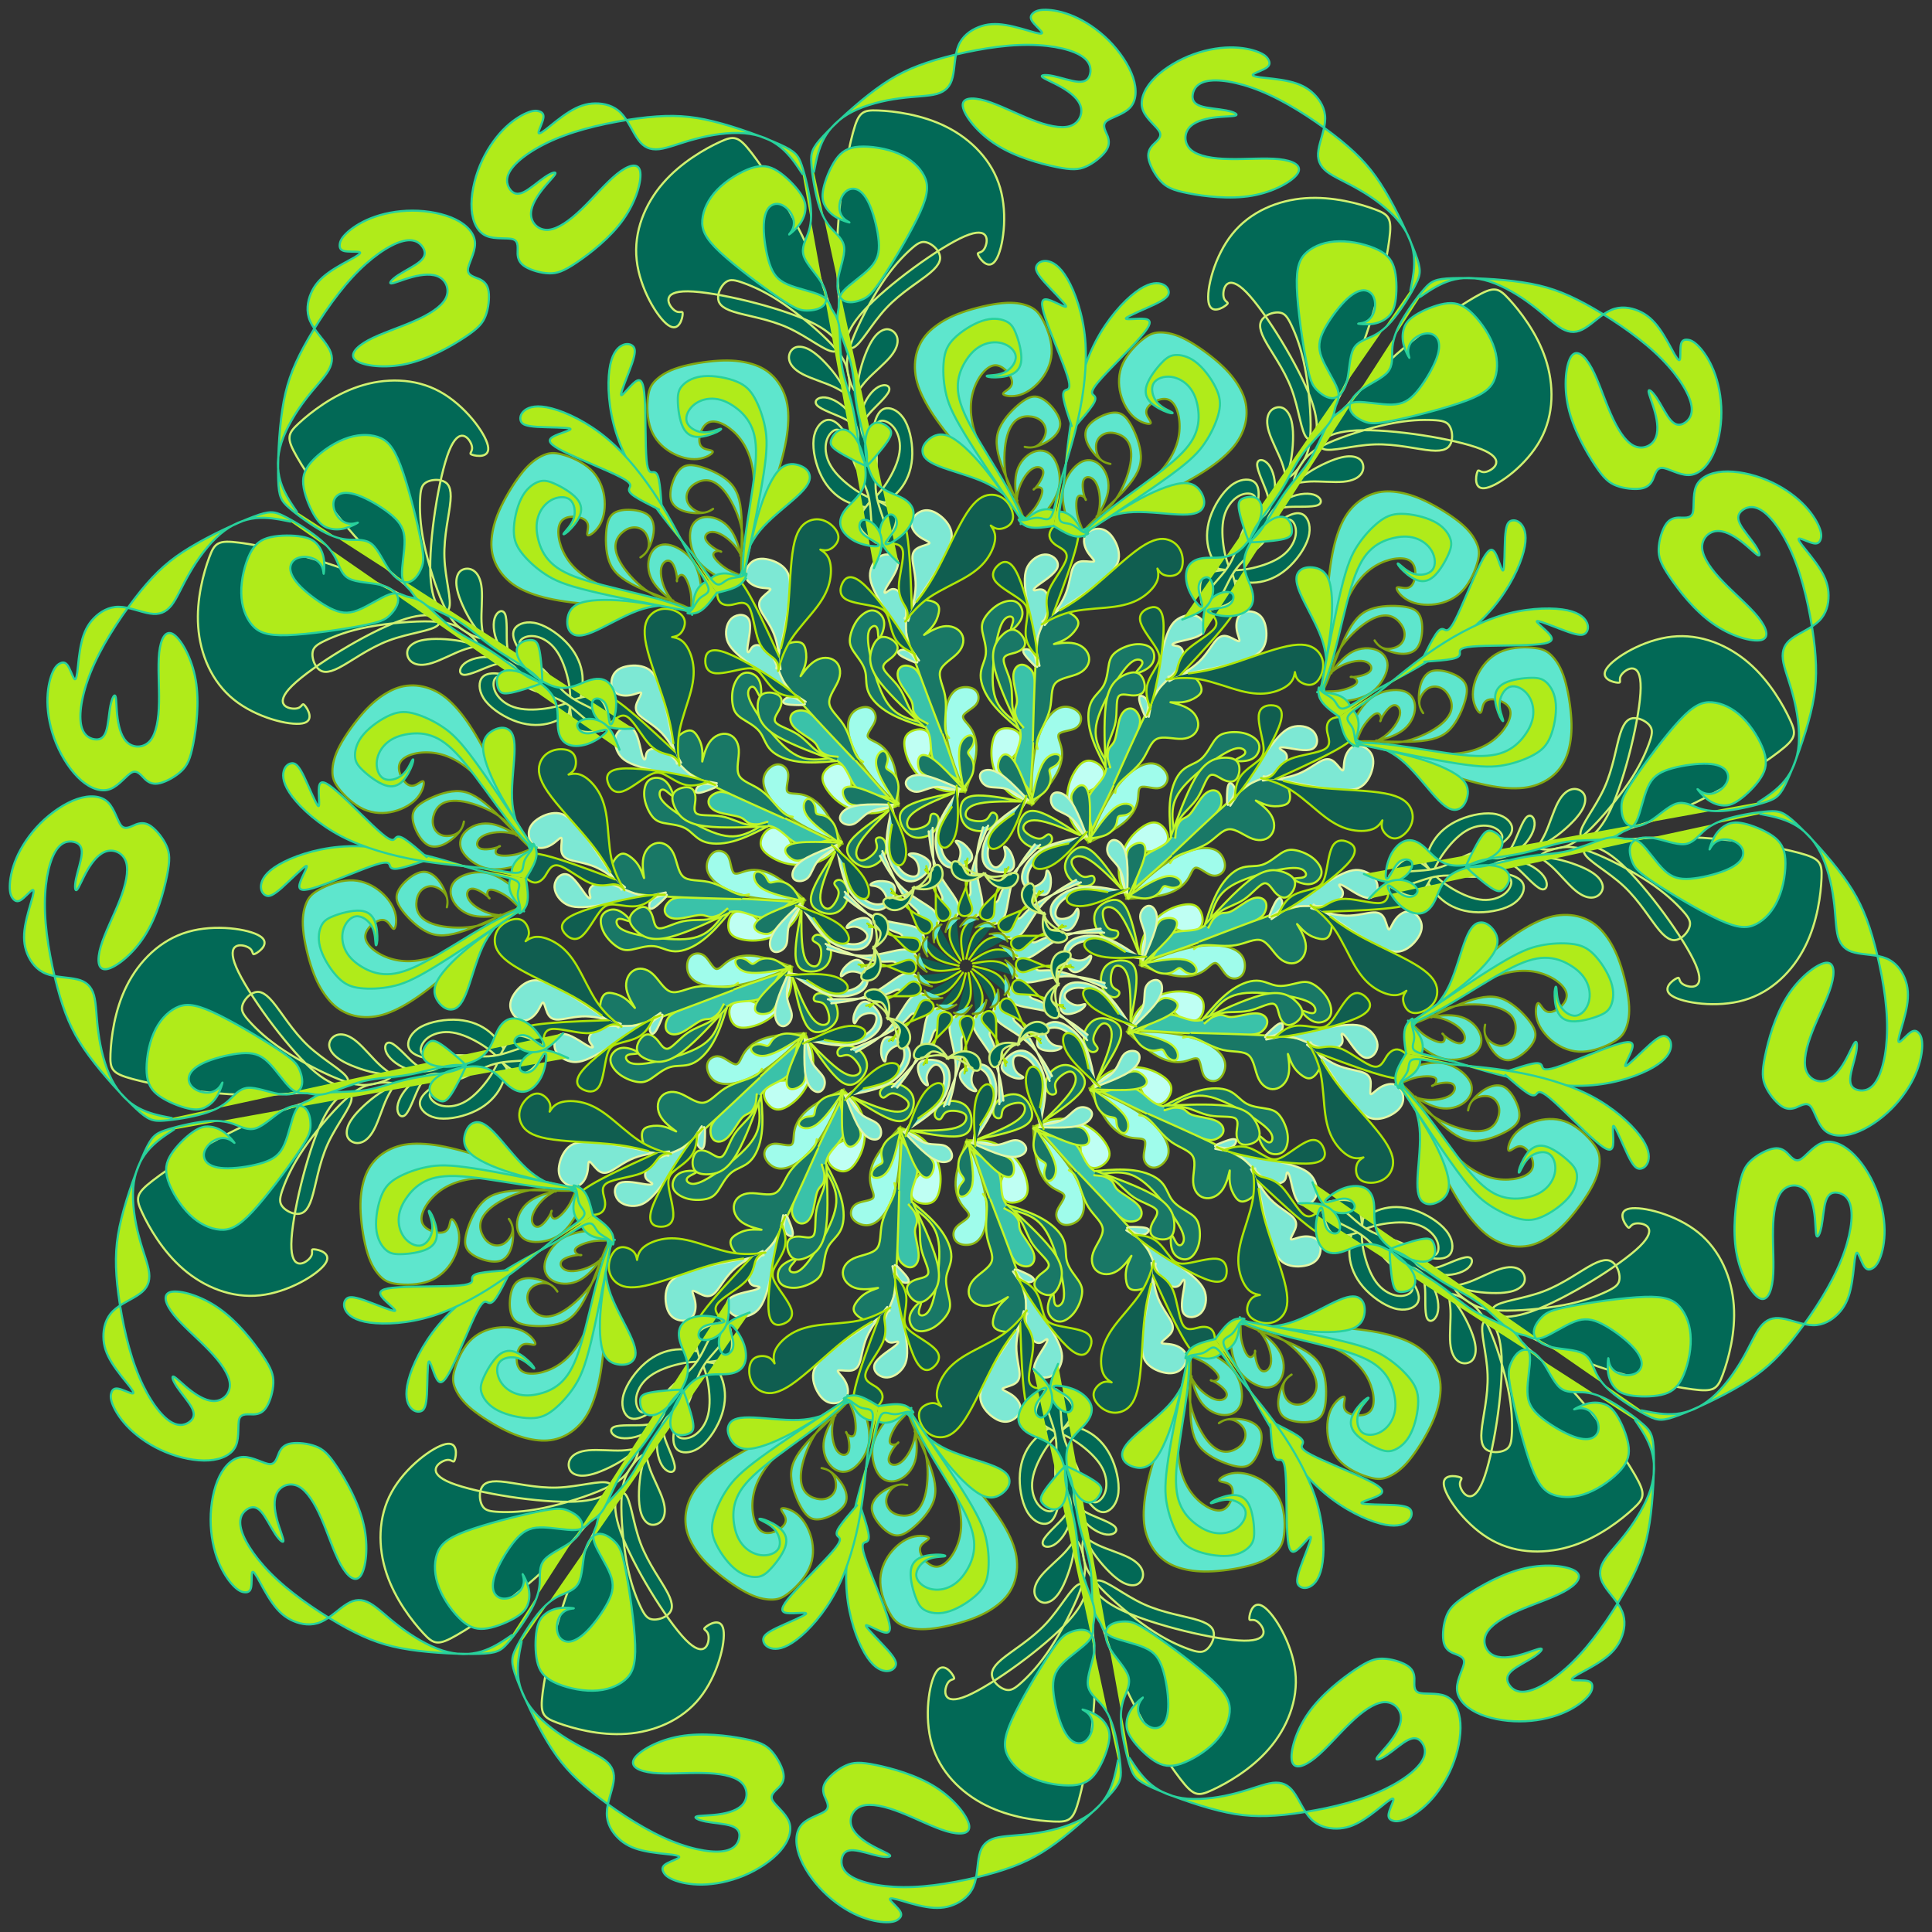 <?xml version="1.0" encoding="utf-8"?>
<!-- Generator: https://www.toybytoy.com/console/Draw-mandala -->
<svg width="704" class="boundless" height="704" viewBox="-557 -557 1818 1818" xmlns="http://www.w3.org/2000/svg" xmlns:xlink="http://www.w3.org/1999/xlink"><rect x="-557" y="-557" width="1818" height="1818" fill="#333333" stroke="none"/><style>symbol{overflow: visible;}</style><defs><symbol id="fig1"><path d="M-2.4,-164.1L-6.5,-164C-10.7,-163.9,-18.9,-163.6,-27.1,-166.8C-35.2,-170,-43.2,-176.7,-48.5,-183.7C-53.9,-190.8,-56.5,-198.3,-57.6,-204.5C-58.7,-210.8,-58.1,-215.9,-54,-219.2C-49.9,-222.5,-42.1,-224.1,-37.5,-221.2C-32.8,-218.3,-31.2,-210.8,-32.5,-204.4C-33.9,-198,-38.1,-192.7,-34.9,-190.3C-31.7,-187.9,-21.1,-188.4,-15.1,-185.1C-9.1,-181.7,-7.7,-174.5,-7.1,-170.9L-6.4,-167.3" fill="#bffff3" stroke="#afe312" stroke-width="2" stroke-linecap="round"></path></symbol><symbol id="fig2"><path d="M-1.6,-164.1L-4.5,-171.6C-7.5,-179.1,-13.3,-194,-16.5,-207.3C-19.7,-220.7,-20.3,-232.4,-18.9,-241.2C-17.6,-250,-14.4,-255.9,-10.4,-259.1C-6.4,-262.3,-1.6,-262.8,2.3,-262.3C6.1,-261.7,9.1,-260.1,10.7,-257.1C12.3,-254,12.5,-249.5,9.1,-245.6C5.6,-241.7,-1.6,-238.5,-2.7,-235.3C-3.7,-232.1,1.3,-228.9,4.9,-223.3C8.5,-217.7,10.7,-209.7,9.5,-199.3C8.3,-188.9,3.7,-176.1,1.5,-169.7L-0.8,-163.3" fill="#9ffceb" stroke="#8fb814" stroke-width="2" stroke-linecap="round"></path></symbol><symbol id="fig3"><path d="M-73.6,-159.3L-85.1,-172.3C-96.5,-185.2,-119.5,-211.1,-132.8,-224.8C-146.1,-238.5,-149.9,-240.1,-153.9,-240.4C-157.9,-240.7,-162.1,-239.6,-164.1,-236.7C-166.1,-233.7,-165.9,-228.9,-161.1,-224.1C-156.3,-219.3,-146.9,-214.5,-142.8,-210.7C-138.7,-206.8,-139.7,-203.9,-135.5,-200.9C-131.2,-198,-121.6,-195.1,-115.9,-188.5C-110.1,-182,-108.3,-171.9,-101.6,-166.5C-94.9,-161.2,-83.5,-160.7,-76.3,-159.2C-69.1,-157.7,-66.1,-155.3,-64.7,-154.1L-63.2,-152.9" fill="#3ac2a9" stroke="#c1f527" stroke-width="2" stroke-linecap="round"></path></symbol><symbol id="fig4"><path d="M-105.6,-194.5L-117.6,-207.2C-129.6,-219.9,-153.6,-245.2,-166.1,-260.5C-178.7,-275.9,-179.7,-281.2,-178.9,-286.7C-178.1,-292.1,-175.5,-297.7,-171.1,-301.1C-166.7,-304.4,-160.5,-305.5,-156.8,-304.7C-153.1,-303.9,-151.7,-301.2,-150.9,-297.3C-150.1,-293.5,-149.9,-288.4,-151.5,-282.9C-153.1,-277.5,-156.5,-271.6,-155.5,-272.9C-154.4,-274.3,-148.8,-282.8,-142.3,-286.9C-135.7,-291.1,-128.3,-290.8,-123.6,-287.3C-118.9,-283.9,-117.1,-277.2,-119.6,-269.9C-122.1,-262.5,-129.1,-254.5,-128.7,-247.7C-128.3,-240.9,-120.5,-235.3,-115.3,-227.1C-110.1,-218.8,-107.5,-207.9,-104.8,-201.6C-102.1,-195.3,-99.5,-193.7,-98.1,-192.9L-96.8,-192.1" fill="#197866" stroke="#c1f527" stroke-width="2" stroke-linecap="round"></path></symbol><symbol id="fig5"><path d="M-120.8,-196.9L-125.2,-196.1C-129.6,-195.3,-138.4,-193.7,-146.7,-194.5C-154.9,-195.3,-162.7,-198.5,-172.4,-207.9C-182.1,-217.2,-193.9,-232.7,-199.7,-242.7C-205.6,-252.7,-205.6,-257.2,-204.4,-260C-203.2,-262.8,-200.8,-263.9,-198.7,-261.5C-196.5,-259.1,-194.7,-253.2,-193.6,-253.6C-192.5,-254,-192.3,-260.7,-193.5,-265.5C-194.7,-270.3,-197.3,-273.2,-200.7,-274.8C-204,-276.4,-208,-276.7,-211.5,-274.3C-214.9,-271.9,-217.9,-266.8,-219.2,-261.1C-220.5,-255.3,-220.3,-248.9,-219.2,-244.3C-218.1,-239.6,-216.3,-236.7,-211.5,-233.3C-206.7,-230,-198.9,-226.3,-194.5,-220.9C-190.1,-215.6,-189.1,-208.7,-183.7,-203.2C-178.4,-197.7,-168.8,-193.7,-157.7,-192.3C-146.7,-190.8,-134.1,-191.9,-127.9,-192.4L-121.6,-192.9" fill="#197866" stroke="#c1f527" stroke-width="2" stroke-linecap="round"></path></symbol><symbol id="fig6"><path d="M-122.4,-192.9L-134,-197.2C-145.6,-201.5,-168.8,-210,-181.3,-218.5C-193.9,-227.1,-195.7,-235.6,-196,-242.4C-196.3,-249.2,-194.9,-254.3,-190.5,-256.3C-186.1,-258.3,-178.7,-257.2,-175.5,-254.1C-172.3,-251.1,-173.3,-246,-175.7,-241.3C-178.1,-236.7,-181.9,-232.4,-178.8,-228.9C-175.7,-225.5,-165.9,-222.8,-158.3,-217.9C-150.7,-212.9,-145.3,-205.7,-139.5,-201.9C-133.6,-198,-127.2,-197.5,-124,-197.2L-120.8,-196.9" fill="#197866" stroke="#c1f527" stroke-width="2" stroke-linecap="round"></path></symbol><symbol id="fig7"><path d="M-0.8,-164.9L-7.2,-167.2C-13.6,-169.5,-26.4,-174,-33.9,-177.3C-41.3,-180.7,-43.5,-182.8,-44.5,-186.4C-45.6,-190,-45.6,-195.1,-43.3,-197.3C-41.1,-199.6,-36.5,-199.1,-29.3,-193.5C-22.1,-187.9,-12.3,-177.2,-7.3,-171.9L-2.4,-166.5" fill="#197866" stroke="#c1f527" stroke-width="2" stroke-linecap="round"></path></symbol><symbol id="fig8"><path d="M-2.4,-166.5L-3.7,-174C-5.1,-181.5,-7.7,-196.4,-6,-205.5C-4.3,-214.5,1.9,-217.7,4.9,-216.9C8,-216.1,8,-211.3,6.5,-208C5.1,-204.7,2.1,-202.8,2,-200.9C1.9,-199.1,4.5,-197.2,6,-193.7C7.5,-190.3,7.7,-185.2,5.9,-180.3C4,-175.3,0,-170.5,-2,-168.1L-4,-165.7" fill="#197866" stroke="#c1f527" stroke-width="2" stroke-linecap="round"></path></symbol><symbol id="fig9"><path d="M-4,-165.7L-12.4,-162.4C-20.8,-159.1,-37.6,-152.4,-46.4,-146.5C-55.2,-140.7,-56,-135.6,-55.2,-132.5C-54.4,-129.5,-52,-128.4,-47.9,-128.8C-43.7,-129.2,-37.9,-131.1,-35.5,-134C-33.1,-136.9,-34.1,-140.9,-32.7,-142.5C-31.2,-144.1,-27.2,-143.3,-26,-139.7C-24.8,-136.1,-26.4,-129.7,-31.1,-125.6C-35.7,-121.5,-43.5,-119.6,-49.3,-121.3C-55.2,-123.1,-59.2,-128.4,-61.2,-134.1C-63.2,-139.9,-63.2,-146,-54.3,-150.9C-45.3,-155.9,-27.5,-159.6,-18.5,-161.5L-9.6,-163.3" fill="#197866" stroke="#c1f527" stroke-width="2" stroke-linecap="round"></path></symbol><symbol id="fig10"><path d="M-5.6,-166.5L-10.7,-168.8C-15.7,-171.1,-25.9,-175.6,-33.6,-177.9C-41.3,-180.1,-46.7,-180.1,-50.7,-178.7C-54.7,-177.2,-57.3,-174.3,-56.5,-170.9C-55.7,-167.6,-51.5,-163.9,-46.5,-163.9C-41.6,-163.9,-36,-167.6,-29.3,-168.4C-22.7,-169.2,-14.9,-167.1,-11.1,-166L-7.2,-164.9" fill="#7de8d4" stroke="#e3f7a6" stroke-width="2" stroke-linecap="round"></path></symbol><symbol id="fig11"><path d="M-7.2,-166.5L-7.3,-164.1C-7.5,-161.7,-7.7,-156.9,-10.7,-152.4C-13.6,-147.9,-19.2,-143.6,-22,-136.5C-24.8,-129.5,-24.8,-119.6,-23.6,-112.7C-22.4,-105.7,-20,-101.7,-17.1,-99.1C-14.1,-96.4,-10.7,-95.1,-8.3,-97.3C-5.9,-99.6,-4.5,-105.5,-5.5,-109.6C-6.4,-113.7,-9.6,-116.1,-9.7,-117.2C-9.9,-118.3,-6.9,-118,-3.7,-116C-0.5,-114,2.9,-110.3,4.7,-106.8C6.4,-103.3,6.4,-100.1,2.5,-97.2C-1.3,-94.3,-9.1,-91.6,-14.9,-92.7C-20.8,-93.7,-24.8,-98.5,-26.9,-105.6C-29.1,-112.7,-29.3,-122,-26.3,-131.5C-23.2,-140.9,-16.8,-150.5,-13.6,-155.3L-10.4,-160.1" fill="#7de8d4" stroke="#e3f7a6" stroke-width="2" stroke-linecap="round"></path></symbol><symbol id="fig12"><path d="M172,-234.5L174.4,-247.3C176.8,-260.1,181.6,-285.7,185.9,-301.5C190.1,-317.2,193.9,-323.1,199.6,-326.7C205.3,-330.3,213.1,-331.6,218.5,-328.5C224,-325.5,227.2,-318,222.8,-313.3C218.4,-308.7,206.4,-306.8,200.1,-305.2C193.9,-303.6,193.3,-302.3,195.2,-301.7C197.1,-301.2,201.3,-301.5,203.3,-298.1C205.3,-294.8,205.1,-287.9,200.3,-280.9C195.5,-274,186.1,-267.1,180.3,-259.3C174.4,-251.6,172,-243.1,170.8,-238.8L169.6,-234.5" fill="#7de8d4" stroke="#e3f7a6" stroke-width="2" stroke-linecap="round"></path></symbol><symbol id="fig13"><path d="M169.6,-234.5L170.3,-237.3C170.9,-240.1,172.3,-245.7,170.5,-249.6C168.8,-253.5,164,-255.6,163.1,-253.1C162.1,-250.5,165.1,-243.3,166.5,-239.7L168,-236.1" fill="#7de8d4" stroke="#e3f7a6" stroke-width="2" stroke-linecap="round"></path></symbol><symbol id="fig14"><path d="M190.4,-272.1L203.6,-274.5C216.8,-276.9,243.2,-281.7,258.8,-286.7C274.4,-291.6,279.2,-296.7,281.3,-303.1C283.5,-309.5,282.9,-317.2,281.1,-322.7C279.2,-328.1,276,-331.3,271.6,-332.8C267.2,-334.3,261.6,-334,258.3,-330.9C254.9,-327.9,253.9,-322,254.7,-316.7C255.5,-311.3,258.1,-306.5,257.2,-305.7C256.3,-304.9,251.7,-308.1,247.6,-309.7C243.5,-311.3,239.7,-311.3,235.6,-306.9C231.5,-302.5,226.9,-293.7,219.5,-286.5C212,-279.3,201.6,-273.7,196.4,-270.9L191.2,-268.1" fill="#7de8d4" stroke="#e3f7a6" stroke-width="2" stroke-linecap="round"></path></symbol><symbol id="fig15"><path d="M16,-130.5L14.3,-124.3C12.5,-118,9.1,-105.5,9.7,-92.7C10.4,-79.9,15.2,-66.8,15.5,-58.5C15.7,-50.3,11.5,-46.8,7.2,-46.3C2.9,-45.7,-1.3,-48.1,-3.5,-51.9C-5.6,-55.6,-5.6,-60.7,-3.5,-62.9C-1.3,-65.2,2.9,-64.7,4,-67.5C5.1,-70.3,2.9,-76.4,5.2,-87.7C7.5,-99.1,14.1,-115.6,17.5,-123.9L20.8,-132.1" fill="#7de8d4" stroke="#e3f7a6" stroke-width="2" stroke-linecap="round"></path></symbol><symbol id="fig16"><path d="M201.6,-273.7L210.8,-283.6C220,-293.5,238.4,-313.2,247.7,-326C257.1,-338.8,257.3,-344.7,254.9,-348.3C252.5,-351.9,247.5,-353.2,242.1,-352.7C236.8,-352.1,231.2,-349.7,228.7,-346.3C226.1,-342.8,226.7,-338.3,229.7,-333.6C232.8,-328.9,238.4,-324.1,234,-318C229.6,-311.9,215.2,-304.4,207.7,-297.1C200.3,-289.7,199.7,-282.5,198.3,-278.1C196.8,-273.7,194.4,-272.1,193.2,-271.3L192,-270.5" fill="#105e50" stroke="#afe607" stroke-width="2" stroke-linecap="round"></path></symbol><symbol id="fig17"><path d="M209.6,-275.3L214.9,-276.1C220.3,-276.9,230.9,-278.5,247.6,-283.7C264.3,-288.9,286.9,-297.7,302,-300.9C317.1,-304.1,324.5,-301.7,329.3,-297.7C334.1,-293.7,336.3,-288.1,336.1,-282.5C336,-276.9,333.6,-271.3,330.7,-268.1C327.7,-264.9,324.3,-264.1,320.7,-264.8C317.1,-265.5,313.3,-267.6,311.5,-270.5C309.6,-273.5,309.6,-277.2,309.5,-276.5C309.3,-275.9,309.1,-270.8,305.3,-266.5C301.6,-262.3,294.4,-258.8,286.5,-257.2C278.7,-255.6,270.1,-255.9,258.8,-258.8C247.5,-261.7,233.3,-267.3,221.2,-269.6C209.1,-271.9,198.9,-270.8,193.9,-270.3L188.8,-269.7" fill="#105e50" stroke="#afe607" stroke-width="2" stroke-linecap="round"></path></symbol><symbol id="fig18"><path d="M170.4,-236.1L171.9,-239.7C173.3,-243.3,176.3,-250.5,179.7,-267.7C183.2,-284.9,187.2,-312.1,185.6,-325.6C184,-339.1,176.8,-338.8,171.3,-336.5C165.9,-334.3,162.1,-330,164.4,-322.9C166.7,-315.9,174.9,-306,178.9,-299.2C182.9,-292.4,182.7,-288.7,179.9,-283.2C177.1,-277.7,171.7,-270.5,170.3,-263.3C168.8,-256.1,171.2,-248.9,172.4,-245.3L173.6,-241.7" fill="#105e50" stroke="#afe607" stroke-width="2" stroke-linecap="round"></path></symbol><symbol id="fig19"><path d="M44.8,-143.3L40.7,-140.4C36.5,-137.5,28.3,-131.6,24.1,-125.3C20,-119.1,20,-112.4,23.6,-110.7C27.2,-108.9,34.4,-112.1,40.5,-121.2C46.7,-130.3,51.7,-145.2,54.3,-152.7L56.8,-160.1" fill="#105e50" stroke="#afe607" stroke-width="2" stroke-linecap="round"></path></symbol><symbol id="fig20"><path d="M36.8,-91.3L36.7,-88.3C36.5,-85.2,36.3,-79.1,31.7,-72.7C27.2,-66.3,18.4,-59.6,14.9,-54.4C11.5,-49.2,13.3,-45.5,16.5,-44C19.7,-42.5,24.3,-43.3,25.9,-47.3C27.5,-51.3,26.1,-58.5,28,-66.7C29.9,-74.8,34.9,-83.9,37.5,-88.4L40,-92.9" fill="#105e50" stroke="#afe607" stroke-width="2" stroke-linecap="round"></path></symbol><symbol id="fig21"><path d="M9.6,-48.1L6.8,-45.7C4,-43.3,-1.6,-38.5,-3.6,-31.6C-5.6,-24.7,-4,-15.6,-3.2,-11.1L-2.4,-6.5" fill="#105e50" stroke="#afe607" stroke-width="2" stroke-linecap="round"></path></symbol><symbol id="fig22"><path d="M-6.4,-44.9L-8,-44.9C-9.6,-44.9,-12.8,-44.9,-14.9,-42.8C-17.1,-40.7,-18.1,-36.4,-18.7,-34.3L-19.2,-32.1" fill="#5ee6cd" stroke="#81a611" stroke-width="2" stroke-linecap="round"></path></symbol><symbol id="fig23"><path d="M340.8,-276.9L343.1,-288.5C345.3,-300.1,349.9,-323.3,357.1,-340.8C364.3,-358.3,374.1,-370,385.7,-376.8C397.3,-383.6,410.7,-385.5,417.2,-381.7C423.7,-378,423.5,-368.7,421.9,-363.1C420.3,-357.5,417.3,-355.6,413.6,-355.6C409.9,-355.6,405.3,-357.5,405.2,-355.5C405.1,-353.5,409.3,-347.6,416.1,-344C422.9,-340.4,432.3,-339.1,441.6,-340.4C450.9,-341.7,460.3,-345.7,467.3,-353.3C474.4,-360.9,479.2,-372.1,481.3,-380C483.5,-387.9,482.9,-392.4,480.5,-397.9C478.1,-403.3,473.9,-409.7,465.2,-416.9C456.5,-424.1,443.5,-432.1,432.7,-437.3C421.9,-442.5,413.3,-444.9,405.3,-446C397.3,-447.1,389.9,-446.8,382.4,-444.1C374.9,-441.5,367.5,-436.4,361.6,-429.3C355.7,-422.3,351.5,-413.2,348.1,-401.7C344.8,-390.3,342.4,-376.4,340.9,-358.8C339.5,-341.2,338.9,-319.9,339.7,-303.6C340.5,-287.3,342.7,-276.1,343.6,-275.3C344.5,-274.5,344.3,-284.1,349.5,-294.3C354.7,-304.4,365.3,-315.1,374.1,-321.5C382.9,-327.9,389.9,-330,395.2,-329.9C400.5,-329.7,404.3,-327.3,407.2,-324.3C410.1,-321.2,412.3,-317.5,412.7,-313.3C413.1,-309.2,411.7,-304.7,407.7,-301.7C403.7,-298.8,397.1,-297.5,392.4,-299.2C387.7,-300.9,385.1,-305.7,384.5,-306.4C384,-307.1,385.6,-303.6,389.9,-300.5C394.1,-297.5,401.1,-294.8,407.5,-294C413.9,-293.2,419.7,-294.3,423.5,-298.1C427.2,-302,428.8,-308.7,429.2,-314.9C429.6,-321.2,428.8,-327.1,426.3,-331.1C423.7,-335.1,419.5,-337.2,411.1,-338.3C402.7,-339.3,390.1,-339.3,380.5,-335.7C370.9,-332.1,364.3,-324.9,356.9,-309.6C349.6,-294.3,341.6,-270.8,337.1,-261.5C332.5,-252.1,331.5,-256.9,333.9,-262.9C336.3,-268.9,342.1,-276.1,350.1,-280.9C358.1,-285.7,368.3,-288.1,374.5,-286.8C380.8,-285.5,383.2,-280.4,380,-277.1C376.8,-273.7,368,-272.1,364.3,-271.9C360.5,-271.6,361.9,-272.7,364.1,-271.9C366.4,-271.1,369.6,-268.4,367.2,-265.6C364.8,-262.8,356.8,-259.9,350.1,-258.9C343.5,-258,338.1,-259.1,335.1,-257.3C332,-255.6,331.2,-251.1,337.3,-249.3C343.5,-247.6,356.5,-248.7,366.1,-250.9C375.7,-253.2,381.9,-256.7,387.1,-262.4C392.3,-268.1,396.5,-276.1,396.7,-282.8C396.8,-289.5,392.8,-294.8,386.4,-297.3C380,-299.9,371.2,-299.6,363.7,-295.7C356.3,-291.9,350.1,-284.4,347.1,-280.7L344,-276.9" fill="#5ee6cd" stroke="#81a611" stroke-width="2" stroke-linecap="round"></path></symbol><symbol id="fig24"><path d="M267.2,-344.9L264.4,-348.5C261.6,-352.1,256,-359.3,251.7,-366.9C247.5,-374.5,244.5,-382.5,242.8,-392.3C241.1,-402,240.5,-413.5,242.7,-422.3C244.8,-431.1,249.6,-437.2,254.3,-440.7C258.9,-444.1,263.5,-444.9,266.8,-444.5C270.1,-444.1,272.3,-442.5,272.8,-438.5C273.3,-434.5,272.3,-428.1,272.7,-428.4C273.1,-428.7,274.9,-435.6,275.3,-441.9C275.7,-448.1,274.7,-453.7,270,-456.3C265.3,-458.8,257.1,-458.3,249.1,-451.9C241.1,-445.5,233.3,-433.2,229.6,-421.7C225.9,-410.3,226.1,-399.6,228.9,-390.5C231.7,-381.5,237.1,-374,239.7,-370.3L242.4,-366.5" fill="#026956" stroke="#d0f071" stroke-width="2" stroke-linecap="round"></path></symbol><symbol id="fig25"><path d="M221.6,-341.7L220.9,-346.4C220.3,-351.1,218.9,-360.4,222.9,-365.6C226.9,-370.8,236.3,-371.9,240.9,-372.4L245.6,-372.9" fill="#026956" stroke="#d0f071" stroke-width="2" stroke-linecap="round"></path></symbol><symbol id="fig26"><path d="M338.4,223.9L339.2,226.7C340,229.5,341.6,235.1,347.9,239.6C354.1,244.1,365.1,247.6,374.3,254.7C383.5,261.7,390.9,272.4,397.1,278.4C403.2,284.4,408,285.7,411.3,285.2C414.7,284.7,416.5,282.3,421.5,284.3C426.4,286.3,434.4,292.7,439.2,301.2C444,309.7,445.6,320.4,443.6,327.1C441.6,333.7,436,336.4,433.7,331.1C431.5,325.7,432.5,312.4,432,304.1C431.5,295.9,429.3,292.7,433.7,294.5C438.1,296.4,449.1,303.3,457.9,313.6C466.7,323.9,473.3,337.5,476.7,346.9C480,356.4,480,361.7,479.1,365.6C478.1,369.5,476.3,371.9,473.3,373.1C470.4,374.3,466.4,374.3,462.9,371.7C459.5,369.2,456.5,364.1,455.7,355.1C454.9,346,456.3,332.9,455.9,323.9C455.5,314.8,453.3,309.7,456.1,308.9C458.9,308.1,466.7,311.6,473.3,316.1C480,320.7,485.6,326.3,492.1,340.8C498.7,355.3,506.1,378.8,510,397.5C513.9,416.1,514.1,430,513.7,439.1C513.3,448.1,512.3,452.4,508.3,454.9C504.3,457.5,497.3,458.3,492.3,456.4C487.2,454.5,484,450,485.1,437.6C486.1,425.2,491.5,404.9,490.8,384.5C490.1,364.1,483.5,343.6,486.5,336.3C489.6,328.9,502.4,334.8,504,367.7C505.6,400.7,496,460.7,486.4,484.7C476.8,508.7,467.2,496.7,465.2,490.1C463.2,483.6,468.8,482.5,464.8,481.1C460.8,479.6,447.2,477.7,449.9,489.7C452.5,501.7,471.5,527.6,495.1,540.5C518.7,553.5,546.9,553.5,571.5,545.3C596,537.2,616.8,520.9,627.7,510.8C638.7,500.7,639.7,496.7,629.6,479.1C619.5,461.5,598.1,430.3,575.3,404.7C552.5,379.1,528.3,359.1,516.1,349.1L504,339.1" fill="#026956" stroke="#d0f071" stroke-width="2" stroke-linecap="round"></path></symbol><symbol id="fig27"><path d="M42.4,-86.5L38.7,-85.7C34.9,-84.9,27.5,-83.3,22.7,-84.3C17.9,-85.2,15.7,-88.7,16.7,-87.2C17.6,-85.7,21.6,-79.3,26.9,-76C32.3,-72.7,38.9,-72.4,43.3,-74.9C47.7,-77.5,49.9,-82.8,48.8,-85.5C47.7,-88.1,43.5,-88.1,40.3,-86.4C37.1,-84.7,34.9,-81.2,31.7,-80.5C28.5,-79.9,24.3,-82,22.1,-83.1L20,-84.1" fill="#026956" stroke="#d0f071" stroke-width="2" stroke-linecap="round"></path></symbol><symbol id="fig28"><path d="M330.4,-257.7L334.4,-257.5C338.4,-257.2,346.4,-256.7,352.3,-253.9C358.1,-251.1,361.9,-246,361.5,-242.8C361.1,-239.6,356.5,-238.3,350.8,-240.5C345.1,-242.8,338.1,-248.7,336.9,-261.3C335.7,-274,340.3,-293.5,342.7,-312.7C345.1,-331.9,345.3,-350.8,342,-361.5C338.7,-372.1,331.7,-374.5,326,-375.1C320.3,-375.6,315.7,-374.3,313.1,-370.9C310.4,-367.6,309.6,-362.3,314.3,-351.2C318.9,-340.1,329.1,-323.3,334.3,-309.2C339.5,-295.1,339.7,-283.6,338.7,-274.9C337.6,-266.3,335.2,-260.4,334,-257.5L332.8,-254.5" fill="#b0eb1a" stroke="#28d19c" stroke-width="2" stroke-linecap="round"></path></symbol><symbol id="fig29"><path d="M332.8,-254.5L334.9,-259.6C337.1,-264.7,341.3,-274.8,346.3,-293.1C351.2,-311.3,356.8,-337.7,362.3,-355.9C367.7,-374,373.1,-383.9,379.6,-390.5C386.1,-397.2,393.9,-400.7,401.3,-402.5C408.8,-404.4,416,-404.7,422.5,-402.7C429.1,-400.7,434.9,-396.4,438.3,-390.5C441.6,-384.7,442.4,-377.2,438.9,-372.8C435.5,-368.4,427.7,-367.1,421.3,-369.1C414.9,-371.1,409.9,-376.4,407.6,-378.1C405.3,-379.9,405.9,-378,408.9,-374.5C412,-371.1,417.6,-366,423.2,-363.6C428.8,-361.2,434.4,-361.5,440,-366.4C445.6,-371.3,451.2,-380.9,454.1,-387.7C457.1,-394.5,457.3,-398.5,455.2,-403.5C453.1,-408.4,448.5,-414.3,440,-418.5C431.5,-422.8,418.9,-425.5,409.7,-425.5C400.5,-425.5,394.7,-422.8,388.1,-417.6C381.6,-412.4,374.4,-404.7,368.7,-396C362.9,-387.3,358.7,-377.7,353.1,-354.8C347.5,-331.9,340.5,-295.6,337.1,-277.5L333.6,-259.3" fill="#b0eb1a" stroke="#28d19c" stroke-width="2" stroke-linecap="round"></path></symbol><symbol id="fig30"><path d="M351.2,-234.5L347.7,-237.1C344.3,-239.6,337.3,-244.7,334.1,-249.9C330.9,-255.1,331.5,-260.4,331.9,-261.7C332.3,-263.1,332.5,-260.4,335.3,-258C338.1,-255.6,343.5,-253.5,346.5,-249.9C349.6,-246.3,350.4,-241.2,355.7,-242.4C361.1,-243.6,370.9,-251.1,385.3,-259.3C399.7,-267.6,418.7,-276.7,438.9,-289.6C459.2,-302.5,480.8,-319.3,496.3,-337.7C511.7,-356.1,521.1,-376.1,524.7,-389.9C528.3,-403.6,526.1,-411.1,522.9,-415.2C519.7,-419.3,515.5,-420.1,512.5,-418.8C509.6,-417.5,508,-414,507.3,-403.3C506.7,-392.7,506.9,-374.8,505.6,-372.4C504.3,-370,501.3,-383.1,498,-388.7C494.7,-394.3,490.9,-392.4,483.9,-378.1C476.8,-363.9,466.4,-337.2,460.1,-325.2C453.9,-313.2,451.7,-315.9,449.6,-316.8C447.5,-317.7,445.3,-316.9,442,-312C438.7,-307.1,434.1,-298,431.9,-293.5L429.6,-288.9" fill="#b0eb1a" stroke="#28d19c" stroke-width="2" stroke-linecap="round"></path></symbol><symbol id="fig31"><path d="M-312.8,-223.3L-317.1,-223.2C-321.3,-223.1,-329.9,-222.8,-336.4,-225.1C-342.9,-227.3,-347.5,-232.1,-349.9,-237.1C-352.3,-242,-352.5,-247.1,-351.1,-249.6C-349.6,-252.1,-346.4,-252.1,-343.7,-250.9C-341.1,-249.7,-338.9,-247.3,-337.7,-242.9C-336.5,-238.5,-336.3,-232.1,-335.5,-229.2C-334.7,-226.3,-333.3,-226.8,-331.9,-230.8C-330.4,-234.8,-328.8,-242.3,-329.3,-249.5C-329.9,-256.7,-332.5,-263.6,-337.1,-267.2C-341.6,-270.8,-348,-271.1,-355.7,-268.4C-363.5,-265.7,-372.5,-260.1,-383.9,-262.1C-395.2,-264.1,-408.8,-273.7,-416,-282C-423.2,-290.3,-424,-297.2,-421.5,-301.3C-418.9,-305.5,-413.1,-306.8,-409.1,-306.7C-405.1,-306.5,-402.9,-304.9,-401.3,-296.7C-399.7,-288.4,-398.7,-273.5,-398.7,-268.7C-398.7,-263.9,-399.7,-269.2,-408,-275.9C-416.3,-282.5,-431.7,-290.5,-444.1,-299.2C-456.5,-307.9,-465.9,-317.2,-477.5,-324.3C-489.1,-331.3,-502.9,-336.1,-510.7,-340.8C-518.4,-345.5,-520,-350,-522.9,-353.5C-525.9,-356.9,-530.1,-359.3,-530.7,-367.7C-531.2,-376.1,-528,-390.5,-528.3,-400.8C-528.5,-411.1,-532.3,-417.2,-540,-423.9C-547.7,-430.5,-559.5,-437.7,-568.7,-441.6C-577.9,-445.5,-584.5,-446,-588.9,-444.3C-593.3,-442.5,-595.5,-438.5,-595.3,-434C-595.2,-429.5,-592.8,-424.4,-589.6,-421.1C-586.4,-417.7,-582.4,-416.1,-578.7,-416.1C-574.9,-416.1,-571.5,-417.7,-572.4,-417.1C-573.3,-416.4,-578.7,-413.5,-584,-412C-589.3,-410.5,-594.7,-410.5,-599.3,-411.9C-604,-413.2,-608,-415.9,-612.4,-422.8C-616.8,-429.7,-621.6,-440.9,-623.2,-450C-624.8,-459.1,-623.2,-466,-616.3,-474C-609.3,-482,-597.1,-491.1,-585.3,-495.7C-573.6,-500.4,-562.4,-500.7,-553.7,-497.9C-545.1,-495.1,-538.9,-489.2,-532,-470.8C-525.1,-452.4,-517.3,-421.5,-513.6,-403.5C-509.9,-385.5,-510.1,-380.4,-512.4,-374.7C-514.7,-368.9,-518.9,-362.5,-524.4,-361.3C-529.9,-360.1,-536.5,-364.1,-542.3,-372C-548,-379.9,-552.8,-391.6,-558.9,-396.8C-565.1,-402,-572.5,-400.7,-580.1,-401.1C-587.7,-401.5,-595.5,-403.6,-605.9,-409.3C-616.3,-415.1,-629.3,-424.4,-636.9,-431.1C-644.5,-437.7,-646.7,-441.7,-647.2,-457.7C-647.7,-473.7,-646.7,-501.7,-643.3,-523.7C-640,-545.7,-634.4,-561.7,-623.1,-582.7C-611.7,-603.6,-594.7,-629.5,-577.5,-648.1C-560.3,-666.8,-542.9,-678.3,-531.3,-681.7C-519.7,-685.2,-513.9,-680.7,-511.1,-676.3C-508.3,-671.9,-508.5,-667.6,-513.5,-663.2C-518.4,-658.8,-528,-654.3,-534.3,-650.1C-540.5,-646,-543.5,-642.3,-540.8,-642.3C-538.1,-642.3,-529.9,-646,-520.8,-648.4C-511.7,-650.8,-501.9,-651.9,-495.3,-648.1C-488.8,-644.4,-485.6,-635.9,-489.7,-628C-493.9,-620.1,-505.3,-612.9,-519.6,-606.7C-533.9,-600.4,-550.9,-595.1,-562.7,-588.7C-574.4,-582.3,-580.8,-574.8,-573.9,-569.7C-566.9,-564.7,-546.7,-562,-526,-566.7C-505.3,-571.3,-484.3,-583.3,-471.6,-591.7C-458.9,-600.1,-454.7,-604.9,-452,-612C-449.3,-619.1,-448.3,-628.4,-449.2,-634.7C-450.1,-640.9,-453.1,-644.1,-457.7,-646.3C-462.4,-648.4,-468.8,-649.5,-468.7,-655.1C-468.5,-660.7,-461.9,-670.8,-462,-679.9C-462.1,-688.9,-469.1,-696.9,-480.1,-702.4C-491.2,-707.9,-506.4,-710.8,-520.9,-710.8C-535.5,-710.8,-549.3,-707.9,-560.1,-703.6C-570.9,-699.3,-578.7,-693.7,-583.2,-689.3C-587.7,-684.9,-589.1,-681.7,-589.3,-678.9C-589.6,-676.1,-588.8,-673.7,-585.1,-672.8C-581.3,-671.9,-574.7,-672.4,-571.7,-672C-568.8,-671.6,-569.6,-670.3,-575.3,-666.9C-581.1,-663.6,-591.7,-658.3,-599.7,-652.5C-607.7,-646.8,-613.1,-640.7,-616.4,-632.9C-619.7,-625.2,-621.1,-615.9,-617.3,-607.1C-613.6,-598.3,-604.8,-590,-600.3,-582.5C-595.7,-575.1,-595.5,-568.4,-599.7,-560.8C-604,-553.2,-612.8,-544.7,-621.7,-532.9C-630.7,-521.2,-639.7,-506.3,-644.1,-492.7C-648.5,-479.1,-648.3,-466.8,-645.1,-456.1C-641.9,-445.5,-635.7,-436.4,-632.7,-431.9L-629.6,-427.3" fill="#b0eb1a" stroke="#28d19c" stroke-width="2" stroke-linecap="round"></path></symbol></defs><g transform="translate(352, 352)"><g id="layer1"><use xlink:href="#fig1" transform="rotate(0)"></use><use xlink:href="#fig1" transform="rotate(22.5)"></use><use xlink:href="#fig1" transform="rotate(45)"></use><use xlink:href="#fig1" transform="rotate(67.5)"></use><use xlink:href="#fig1" transform="rotate(90)"></use><use xlink:href="#fig1" transform="rotate(112.5)"></use><use xlink:href="#fig1" transform="rotate(135)"></use><use xlink:href="#fig1" transform="rotate(157.5)"></use><use xlink:href="#fig1" transform="rotate(180)"></use><use xlink:href="#fig1" transform="rotate(202.5)"></use><use xlink:href="#fig1" transform="rotate(225)"></use><use xlink:href="#fig1" transform="rotate(247.5)"></use><use xlink:href="#fig1" transform="rotate(270)"></use><use xlink:href="#fig1" transform="rotate(292.5)"></use><use xlink:href="#fig1" transform="rotate(315)"></use><use xlink:href="#fig1" transform="rotate(337.5)"></use></g><g id="layer2"><use xlink:href="#fig2" transform="rotate(0)"></use><use xlink:href="#fig2" transform="rotate(22.5)"></use><use xlink:href="#fig2" transform="rotate(45)"></use><use xlink:href="#fig2" transform="rotate(67.5)"></use><use xlink:href="#fig2" transform="rotate(90)"></use><use xlink:href="#fig2" transform="rotate(112.5)"></use><use xlink:href="#fig2" transform="rotate(135)"></use><use xlink:href="#fig2" transform="rotate(157.5)"></use><use xlink:href="#fig2" transform="rotate(180)"></use><use xlink:href="#fig2" transform="rotate(202.5)"></use><use xlink:href="#fig2" transform="rotate(225)"></use><use xlink:href="#fig2" transform="rotate(247.5)"></use><use xlink:href="#fig2" transform="rotate(270)"></use><use xlink:href="#fig2" transform="rotate(292.5)"></use><use xlink:href="#fig2" transform="rotate(315)"></use><use xlink:href="#fig2" transform="rotate(337.5)"></use></g><g id="layer3"><use xlink:href="#fig3" transform="rotate(0)"></use><use xlink:href="#fig3" transform="rotate(22.5)"></use><use xlink:href="#fig3" transform="rotate(45)"></use><use xlink:href="#fig3" transform="rotate(67.5)"></use><use xlink:href="#fig3" transform="rotate(90)"></use><use xlink:href="#fig3" transform="rotate(112.5)"></use><use xlink:href="#fig3" transform="rotate(135)"></use><use xlink:href="#fig3" transform="rotate(157.5)"></use><use xlink:href="#fig3" transform="rotate(180)"></use><use xlink:href="#fig3" transform="rotate(202.5)"></use><use xlink:href="#fig3" transform="rotate(225)"></use><use xlink:href="#fig3" transform="rotate(247.5)"></use><use xlink:href="#fig3" transform="rotate(270)"></use><use xlink:href="#fig3" transform="rotate(292.5)"></use><use xlink:href="#fig3" transform="rotate(315)"></use><use xlink:href="#fig3" transform="rotate(337.5)"></use></g><g id="layer4"><use xlink:href="#fig4" transform="rotate(0)"></use><use xlink:href="#fig4" transform="rotate(22.5)"></use><use xlink:href="#fig4" transform="rotate(45)"></use><use xlink:href="#fig4" transform="rotate(67.5)"></use><use xlink:href="#fig4" transform="rotate(90)"></use><use xlink:href="#fig4" transform="rotate(112.5)"></use><use xlink:href="#fig4" transform="rotate(135)"></use><use xlink:href="#fig4" transform="rotate(157.5)"></use><use xlink:href="#fig4" transform="rotate(180)"></use><use xlink:href="#fig4" transform="rotate(202.5)"></use><use xlink:href="#fig4" transform="rotate(225)"></use><use xlink:href="#fig4" transform="rotate(247.5)"></use><use xlink:href="#fig4" transform="rotate(270)"></use><use xlink:href="#fig4" transform="rotate(292.5)"></use><use xlink:href="#fig4" transform="rotate(315)"></use><use xlink:href="#fig4" transform="rotate(337.5)"></use></g><g id="layer5"><use xlink:href="#fig5" transform="rotate(0)"></use><use xlink:href="#fig5" transform="rotate(22.5)"></use><use xlink:href="#fig5" transform="rotate(45)"></use><use xlink:href="#fig5" transform="rotate(67.5)"></use><use xlink:href="#fig5" transform="rotate(90)"></use><use xlink:href="#fig5" transform="rotate(112.5)"></use><use xlink:href="#fig5" transform="rotate(135)"></use><use xlink:href="#fig5" transform="rotate(157.5)"></use><use xlink:href="#fig5" transform="rotate(180)"></use><use xlink:href="#fig5" transform="rotate(202.5)"></use><use xlink:href="#fig5" transform="rotate(225)"></use><use xlink:href="#fig5" transform="rotate(247.5)"></use><use xlink:href="#fig5" transform="rotate(270)"></use><use xlink:href="#fig5" transform="rotate(292.5)"></use><use xlink:href="#fig5" transform="rotate(315)"></use><use xlink:href="#fig5" transform="rotate(337.5)"></use></g><g id="layer6"><use xlink:href="#fig6" transform="rotate(0)"></use><use xlink:href="#fig6" transform="rotate(22.5)"></use><use xlink:href="#fig6" transform="rotate(45)"></use><use xlink:href="#fig6" transform="rotate(67.5)"></use><use xlink:href="#fig6" transform="rotate(90)"></use><use xlink:href="#fig6" transform="rotate(112.5)"></use><use xlink:href="#fig6" transform="rotate(135)"></use><use xlink:href="#fig6" transform="rotate(157.5)"></use><use xlink:href="#fig6" transform="rotate(180)"></use><use xlink:href="#fig6" transform="rotate(202.5)"></use><use xlink:href="#fig6" transform="rotate(225)"></use><use xlink:href="#fig6" transform="rotate(247.5)"></use><use xlink:href="#fig6" transform="rotate(270)"></use><use xlink:href="#fig6" transform="rotate(292.5)"></use><use xlink:href="#fig6" transform="rotate(315)"></use><use xlink:href="#fig6" transform="rotate(337.5)"></use></g><g id="layer7"><use xlink:href="#fig7" transform="rotate(0)"></use><use xlink:href="#fig7" transform="rotate(22.5)"></use><use xlink:href="#fig7" transform="rotate(45)"></use><use xlink:href="#fig7" transform="rotate(67.5)"></use><use xlink:href="#fig7" transform="rotate(90)"></use><use xlink:href="#fig7" transform="rotate(112.5)"></use><use xlink:href="#fig7" transform="rotate(135)"></use><use xlink:href="#fig7" transform="rotate(157.5)"></use><use xlink:href="#fig7" transform="rotate(180)"></use><use xlink:href="#fig7" transform="rotate(202.5)"></use><use xlink:href="#fig7" transform="rotate(225)"></use><use xlink:href="#fig7" transform="rotate(247.5)"></use><use xlink:href="#fig7" transform="rotate(270)"></use><use xlink:href="#fig7" transform="rotate(292.5)"></use><use xlink:href="#fig7" transform="rotate(315)"></use><use xlink:href="#fig7" transform="rotate(337.5)"></use></g><g id="layer8"><use xlink:href="#fig8" transform="rotate(0)"></use><use xlink:href="#fig8" transform="rotate(22.5)"></use><use xlink:href="#fig8" transform="rotate(45)"></use><use xlink:href="#fig8" transform="rotate(67.5)"></use><use xlink:href="#fig8" transform="rotate(90)"></use><use xlink:href="#fig8" transform="rotate(112.5)"></use><use xlink:href="#fig8" transform="rotate(135)"></use><use xlink:href="#fig8" transform="rotate(157.5)"></use><use xlink:href="#fig8" transform="rotate(180)"></use><use xlink:href="#fig8" transform="rotate(202.5)"></use><use xlink:href="#fig8" transform="rotate(225)"></use><use xlink:href="#fig8" transform="rotate(247.5)"></use><use xlink:href="#fig8" transform="rotate(270)"></use><use xlink:href="#fig8" transform="rotate(292.5)"></use><use xlink:href="#fig8" transform="rotate(315)"></use><use xlink:href="#fig8" transform="rotate(337.5)"></use></g><g id="layer9"><use xlink:href="#fig9" transform="rotate(0)"></use><use xlink:href="#fig9" transform="rotate(22.5)"></use><use xlink:href="#fig9" transform="rotate(45)"></use><use xlink:href="#fig9" transform="rotate(67.5)"></use><use xlink:href="#fig9" transform="rotate(90)"></use><use xlink:href="#fig9" transform="rotate(112.5)"></use><use xlink:href="#fig9" transform="rotate(135)"></use><use xlink:href="#fig9" transform="rotate(157.5)"></use><use xlink:href="#fig9" transform="rotate(180)"></use><use xlink:href="#fig9" transform="rotate(202.5)"></use><use xlink:href="#fig9" transform="rotate(225)"></use><use xlink:href="#fig9" transform="rotate(247.5)"></use><use xlink:href="#fig9" transform="rotate(270)"></use><use xlink:href="#fig9" transform="rotate(292.5)"></use><use xlink:href="#fig9" transform="rotate(315)"></use><use xlink:href="#fig9" transform="rotate(337.5)"></use></g><g id="layer10"><use xlink:href="#fig10" transform="rotate(0)"></use><use xlink:href="#fig10" transform="rotate(22.5)"></use><use xlink:href="#fig10" transform="rotate(45)"></use><use xlink:href="#fig10" transform="rotate(67.5)"></use><use xlink:href="#fig10" transform="rotate(90)"></use><use xlink:href="#fig10" transform="rotate(112.5)"></use><use xlink:href="#fig10" transform="rotate(135)"></use><use xlink:href="#fig10" transform="rotate(157.5)"></use><use xlink:href="#fig10" transform="rotate(180)"></use><use xlink:href="#fig10" transform="rotate(202.5)"></use><use xlink:href="#fig10" transform="rotate(225)"></use><use xlink:href="#fig10" transform="rotate(247.5)"></use><use xlink:href="#fig10" transform="rotate(270)"></use><use xlink:href="#fig10" transform="rotate(292.5)"></use><use xlink:href="#fig10" transform="rotate(315)"></use><use xlink:href="#fig10" transform="rotate(337.5)"></use></g><g id="layer11"><use xlink:href="#fig11" transform="rotate(0)"></use><use xlink:href="#fig11" transform="rotate(22.5)"></use><use xlink:href="#fig11" transform="rotate(45)"></use><use xlink:href="#fig11" transform="rotate(67.5)"></use><use xlink:href="#fig11" transform="rotate(90)"></use><use xlink:href="#fig11" transform="rotate(112.5)"></use><use xlink:href="#fig11" transform="rotate(135)"></use><use xlink:href="#fig11" transform="rotate(157.5)"></use><use xlink:href="#fig11" transform="rotate(180)"></use><use xlink:href="#fig11" transform="rotate(202.5)"></use><use xlink:href="#fig11" transform="rotate(225)"></use><use xlink:href="#fig11" transform="rotate(247.5)"></use><use xlink:href="#fig11" transform="rotate(270)"></use><use xlink:href="#fig11" transform="rotate(292.5)"></use><use xlink:href="#fig11" transform="rotate(315)"></use><use xlink:href="#fig11" transform="rotate(337.5)"></use></g><g id="layer12"><use xlink:href="#fig12" transform="rotate(0)"></use><use xlink:href="#fig12" transform="rotate(22.5)"></use><use xlink:href="#fig12" transform="rotate(45)"></use><use xlink:href="#fig12" transform="rotate(67.5)"></use><use xlink:href="#fig12" transform="rotate(90)"></use><use xlink:href="#fig12" transform="rotate(112.5)"></use><use xlink:href="#fig12" transform="rotate(135)"></use><use xlink:href="#fig12" transform="rotate(157.5)"></use><use xlink:href="#fig12" transform="rotate(180)"></use><use xlink:href="#fig12" transform="rotate(202.5)"></use><use xlink:href="#fig12" transform="rotate(225)"></use><use xlink:href="#fig12" transform="rotate(247.5)"></use><use xlink:href="#fig12" transform="rotate(270)"></use><use xlink:href="#fig12" transform="rotate(292.5)"></use><use xlink:href="#fig12" transform="rotate(315)"></use><use xlink:href="#fig12" transform="rotate(337.5)"></use></g><g id="layer13"><use xlink:href="#fig13" transform="rotate(0)"></use><use xlink:href="#fig13" transform="rotate(22.5)"></use><use xlink:href="#fig13" transform="rotate(45)"></use><use xlink:href="#fig13" transform="rotate(67.5)"></use><use xlink:href="#fig13" transform="rotate(90)"></use><use xlink:href="#fig13" transform="rotate(112.5)"></use><use xlink:href="#fig13" transform="rotate(135)"></use><use xlink:href="#fig13" transform="rotate(157.5)"></use><use xlink:href="#fig13" transform="rotate(180)"></use><use xlink:href="#fig13" transform="rotate(202.5)"></use><use xlink:href="#fig13" transform="rotate(225)"></use><use xlink:href="#fig13" transform="rotate(247.5)"></use><use xlink:href="#fig13" transform="rotate(270)"></use><use xlink:href="#fig13" transform="rotate(292.5)"></use><use xlink:href="#fig13" transform="rotate(315)"></use><use xlink:href="#fig13" transform="rotate(337.5)"></use></g><g id="layer14"><use xlink:href="#fig14" transform="rotate(0)"></use><use xlink:href="#fig14" transform="rotate(22.5)"></use><use xlink:href="#fig14" transform="rotate(45)"></use><use xlink:href="#fig14" transform="rotate(67.5)"></use><use xlink:href="#fig14" transform="rotate(90)"></use><use xlink:href="#fig14" transform="rotate(112.5)"></use><use xlink:href="#fig14" transform="rotate(135)"></use><use xlink:href="#fig14" transform="rotate(157.5)"></use><use xlink:href="#fig14" transform="rotate(180)"></use><use xlink:href="#fig14" transform="rotate(202.5)"></use><use xlink:href="#fig14" transform="rotate(225)"></use><use xlink:href="#fig14" transform="rotate(247.5)"></use><use xlink:href="#fig14" transform="rotate(270)"></use><use xlink:href="#fig14" transform="rotate(292.5)"></use><use xlink:href="#fig14" transform="rotate(315)"></use><use xlink:href="#fig14" transform="rotate(337.5)"></use></g><g id="layer15"><use xlink:href="#fig15" transform="rotate(0)"></use><use xlink:href="#fig15" transform="rotate(22.5)"></use><use xlink:href="#fig15" transform="rotate(45)"></use><use xlink:href="#fig15" transform="rotate(67.5)"></use><use xlink:href="#fig15" transform="rotate(90)"></use><use xlink:href="#fig15" transform="rotate(112.5)"></use><use xlink:href="#fig15" transform="rotate(135)"></use><use xlink:href="#fig15" transform="rotate(157.5)"></use><use xlink:href="#fig15" transform="rotate(180)"></use><use xlink:href="#fig15" transform="rotate(202.5)"></use><use xlink:href="#fig15" transform="rotate(225)"></use><use xlink:href="#fig15" transform="rotate(247.5)"></use><use xlink:href="#fig15" transform="rotate(270)"></use><use xlink:href="#fig15" transform="rotate(292.5)"></use><use xlink:href="#fig15" transform="rotate(315)"></use><use xlink:href="#fig15" transform="rotate(337.5)"></use></g><g id="layer16"><use xlink:href="#fig16" transform="rotate(0)"></use><use xlink:href="#fig16" transform="rotate(22.5)"></use><use xlink:href="#fig16" transform="rotate(45)"></use><use xlink:href="#fig16" transform="rotate(67.5)"></use><use xlink:href="#fig16" transform="rotate(90)"></use><use xlink:href="#fig16" transform="rotate(112.5)"></use><use xlink:href="#fig16" transform="rotate(135)"></use><use xlink:href="#fig16" transform="rotate(157.5)"></use><use xlink:href="#fig16" transform="rotate(180)"></use><use xlink:href="#fig16" transform="rotate(202.5)"></use><use xlink:href="#fig16" transform="rotate(225)"></use><use xlink:href="#fig16" transform="rotate(247.5)"></use><use xlink:href="#fig16" transform="rotate(270)"></use><use xlink:href="#fig16" transform="rotate(292.5)"></use><use xlink:href="#fig16" transform="rotate(315)"></use><use xlink:href="#fig16" transform="rotate(337.5)"></use></g><g id="layer17"><use xlink:href="#fig17" transform="rotate(0)"></use><use xlink:href="#fig17" transform="rotate(22.5)"></use><use xlink:href="#fig17" transform="rotate(45)"></use><use xlink:href="#fig17" transform="rotate(67.5)"></use><use xlink:href="#fig17" transform="rotate(90)"></use><use xlink:href="#fig17" transform="rotate(112.5)"></use><use xlink:href="#fig17" transform="rotate(135)"></use><use xlink:href="#fig17" transform="rotate(157.5)"></use><use xlink:href="#fig17" transform="rotate(180)"></use><use xlink:href="#fig17" transform="rotate(202.5)"></use><use xlink:href="#fig17" transform="rotate(225)"></use><use xlink:href="#fig17" transform="rotate(247.5)"></use><use xlink:href="#fig17" transform="rotate(270)"></use><use xlink:href="#fig17" transform="rotate(292.5)"></use><use xlink:href="#fig17" transform="rotate(315)"></use><use xlink:href="#fig17" transform="rotate(337.5)"></use></g><g id="layer18"><use xlink:href="#fig18" transform="rotate(0)"></use><use xlink:href="#fig18" transform="rotate(22.5)"></use><use xlink:href="#fig18" transform="rotate(45)"></use><use xlink:href="#fig18" transform="rotate(67.5)"></use><use xlink:href="#fig18" transform="rotate(90)"></use><use xlink:href="#fig18" transform="rotate(112.5)"></use><use xlink:href="#fig18" transform="rotate(135)"></use><use xlink:href="#fig18" transform="rotate(157.5)"></use><use xlink:href="#fig18" transform="rotate(180)"></use><use xlink:href="#fig18" transform="rotate(202.5)"></use><use xlink:href="#fig18" transform="rotate(225)"></use><use xlink:href="#fig18" transform="rotate(247.5)"></use><use xlink:href="#fig18" transform="rotate(270)"></use><use xlink:href="#fig18" transform="rotate(292.5)"></use><use xlink:href="#fig18" transform="rotate(315)"></use><use xlink:href="#fig18" transform="rotate(337.5)"></use></g><g id="layer19"><use xlink:href="#fig19" transform="rotate(0)"></use><use xlink:href="#fig19" transform="rotate(22.5)"></use><use xlink:href="#fig19" transform="rotate(45)"></use><use xlink:href="#fig19" transform="rotate(67.5)"></use><use xlink:href="#fig19" transform="rotate(90)"></use><use xlink:href="#fig19" transform="rotate(112.5)"></use><use xlink:href="#fig19" transform="rotate(135)"></use><use xlink:href="#fig19" transform="rotate(157.5)"></use><use xlink:href="#fig19" transform="rotate(180)"></use><use xlink:href="#fig19" transform="rotate(202.5)"></use><use xlink:href="#fig19" transform="rotate(225)"></use><use xlink:href="#fig19" transform="rotate(247.5)"></use><use xlink:href="#fig19" transform="rotate(270)"></use><use xlink:href="#fig19" transform="rotate(292.5)"></use><use xlink:href="#fig19" transform="rotate(315)"></use><use xlink:href="#fig19" transform="rotate(337.5)"></use></g><g id="layer20"><use xlink:href="#fig20" transform="rotate(0)"></use><use xlink:href="#fig20" transform="rotate(22.5)"></use><use xlink:href="#fig20" transform="rotate(45)"></use><use xlink:href="#fig20" transform="rotate(67.5)"></use><use xlink:href="#fig20" transform="rotate(90)"></use><use xlink:href="#fig20" transform="rotate(112.5)"></use><use xlink:href="#fig20" transform="rotate(135)"></use><use xlink:href="#fig20" transform="rotate(157.5)"></use><use xlink:href="#fig20" transform="rotate(180)"></use><use xlink:href="#fig20" transform="rotate(202.5)"></use><use xlink:href="#fig20" transform="rotate(225)"></use><use xlink:href="#fig20" transform="rotate(247.5)"></use><use xlink:href="#fig20" transform="rotate(270)"></use><use xlink:href="#fig20" transform="rotate(292.5)"></use><use xlink:href="#fig20" transform="rotate(315)"></use><use xlink:href="#fig20" transform="rotate(337.5)"></use></g><g id="layer21"><use xlink:href="#fig21" transform="rotate(0)"></use><use xlink:href="#fig21" transform="rotate(22.5)"></use><use xlink:href="#fig21" transform="rotate(45)"></use><use xlink:href="#fig21" transform="rotate(67.5)"></use><use xlink:href="#fig21" transform="rotate(90)"></use><use xlink:href="#fig21" transform="rotate(112.5)"></use><use xlink:href="#fig21" transform="rotate(135)"></use><use xlink:href="#fig21" transform="rotate(157.5)"></use><use xlink:href="#fig21" transform="rotate(180)"></use><use xlink:href="#fig21" transform="rotate(202.5)"></use><use xlink:href="#fig21" transform="rotate(225)"></use><use xlink:href="#fig21" transform="rotate(247.5)"></use><use xlink:href="#fig21" transform="rotate(270)"></use><use xlink:href="#fig21" transform="rotate(292.5)"></use><use xlink:href="#fig21" transform="rotate(315)"></use><use xlink:href="#fig21" transform="rotate(337.5)"></use></g><g id="layer22"><use xlink:href="#fig22" transform="rotate(0)"></use><use xlink:href="#fig22" transform="rotate(22.5)"></use><use xlink:href="#fig22" transform="rotate(45)"></use><use xlink:href="#fig22" transform="rotate(67.5)"></use><use xlink:href="#fig22" transform="rotate(90)"></use><use xlink:href="#fig22" transform="rotate(112.5)"></use><use xlink:href="#fig22" transform="rotate(135)"></use><use xlink:href="#fig22" transform="rotate(157.5)"></use><use xlink:href="#fig22" transform="rotate(180)"></use><use xlink:href="#fig22" transform="rotate(202.5)"></use><use xlink:href="#fig22" transform="rotate(225)"></use><use xlink:href="#fig22" transform="rotate(247.5)"></use><use xlink:href="#fig22" transform="rotate(270)"></use><use xlink:href="#fig22" transform="rotate(292.5)"></use><use xlink:href="#fig22" transform="rotate(315)"></use><use xlink:href="#fig22" transform="rotate(337.5)"></use></g><g id="layer23"><use xlink:href="#fig23" transform="rotate(0)"></use><use xlink:href="#fig23" transform="rotate(22.5) scale(-1,1)"></use><use xlink:href="#fig23" transform="rotate(45)"></use><use xlink:href="#fig23" transform="rotate(67.5) scale(-1,1)"></use><use xlink:href="#fig23" transform="rotate(90)"></use><use xlink:href="#fig23" transform="rotate(112.5) scale(-1,1)"></use><use xlink:href="#fig23" transform="rotate(135)"></use><use xlink:href="#fig23" transform="rotate(157.5) scale(-1,1)"></use><use xlink:href="#fig23" transform="rotate(180)"></use><use xlink:href="#fig23" transform="rotate(202.5) scale(-1,1)"></use><use xlink:href="#fig23" transform="rotate(225)"></use><use xlink:href="#fig23" transform="rotate(247.5) scale(-1,1)"></use><use xlink:href="#fig23" transform="rotate(270)"></use><use xlink:href="#fig23" transform="rotate(292.5) scale(-1,1)"></use><use xlink:href="#fig23" transform="rotate(315)"></use><use xlink:href="#fig23" transform="rotate(337.5) scale(-1,1)"></use></g><g id="layer24"><use xlink:href="#fig24" transform="rotate(0)"></use><use xlink:href="#fig24" transform="rotate(22.5) scale(-1,1)"></use><use xlink:href="#fig24" transform="rotate(45)"></use><use xlink:href="#fig24" transform="rotate(67.5) scale(-1,1)"></use><use xlink:href="#fig24" transform="rotate(90)"></use><use xlink:href="#fig24" transform="rotate(112.5) scale(-1,1)"></use><use xlink:href="#fig24" transform="rotate(135)"></use><use xlink:href="#fig24" transform="rotate(157.5) scale(-1,1)"></use><use xlink:href="#fig24" transform="rotate(180)"></use><use xlink:href="#fig24" transform="rotate(202.5) scale(-1,1)"></use><use xlink:href="#fig24" transform="rotate(225)"></use><use xlink:href="#fig24" transform="rotate(247.5) scale(-1,1)"></use><use xlink:href="#fig24" transform="rotate(270)"></use><use xlink:href="#fig24" transform="rotate(292.5) scale(-1,1)"></use><use xlink:href="#fig24" transform="rotate(315)"></use><use xlink:href="#fig24" transform="rotate(337.5) scale(-1,1)"></use></g><g id="layer25"><use xlink:href="#fig25" transform="rotate(0)"></use><use xlink:href="#fig25" transform="rotate(22.5) scale(-1,1)"></use><use xlink:href="#fig25" transform="rotate(45)"></use><use xlink:href="#fig25" transform="rotate(67.5) scale(-1,1)"></use><use xlink:href="#fig25" transform="rotate(90)"></use><use xlink:href="#fig25" transform="rotate(112.5) scale(-1,1)"></use><use xlink:href="#fig25" transform="rotate(135)"></use><use xlink:href="#fig25" transform="rotate(157.5) scale(-1,1)"></use><use xlink:href="#fig25" transform="rotate(180)"></use><use xlink:href="#fig25" transform="rotate(202.5) scale(-1,1)"></use><use xlink:href="#fig25" transform="rotate(225)"></use><use xlink:href="#fig25" transform="rotate(247.5) scale(-1,1)"></use><use xlink:href="#fig25" transform="rotate(270)"></use><use xlink:href="#fig25" transform="rotate(292.5) scale(-1,1)"></use><use xlink:href="#fig25" transform="rotate(315)"></use><use xlink:href="#fig25" transform="rotate(337.5) scale(-1,1)"></use></g><g id="layer26"><use xlink:href="#fig26" transform="rotate(0)"></use><use xlink:href="#fig26" transform="rotate(22.5) scale(-1,1)"></use><use xlink:href="#fig26" transform="rotate(45)"></use><use xlink:href="#fig26" transform="rotate(67.5) scale(-1,1)"></use><use xlink:href="#fig26" transform="rotate(90)"></use><use xlink:href="#fig26" transform="rotate(112.5) scale(-1,1)"></use><use xlink:href="#fig26" transform="rotate(135)"></use><use xlink:href="#fig26" transform="rotate(157.5) scale(-1,1)"></use><use xlink:href="#fig26" transform="rotate(180)"></use><use xlink:href="#fig26" transform="rotate(202.5) scale(-1,1)"></use><use xlink:href="#fig26" transform="rotate(225)"></use><use xlink:href="#fig26" transform="rotate(247.5) scale(-1,1)"></use><use xlink:href="#fig26" transform="rotate(270)"></use><use xlink:href="#fig26" transform="rotate(292.5) scale(-1,1)"></use><use xlink:href="#fig26" transform="rotate(315)"></use><use xlink:href="#fig26" transform="rotate(337.5) scale(-1,1)"></use></g><g id="layer27"><use xlink:href="#fig27" transform="rotate(0)"></use><use xlink:href="#fig27" transform="rotate(22.5) scale(-1,1)"></use><use xlink:href="#fig27" transform="rotate(45)"></use><use xlink:href="#fig27" transform="rotate(67.5) scale(-1,1)"></use><use xlink:href="#fig27" transform="rotate(90)"></use><use xlink:href="#fig27" transform="rotate(112.5) scale(-1,1)"></use><use xlink:href="#fig27" transform="rotate(135)"></use><use xlink:href="#fig27" transform="rotate(157.5) scale(-1,1)"></use><use xlink:href="#fig27" transform="rotate(180)"></use><use xlink:href="#fig27" transform="rotate(202.5) scale(-1,1)"></use><use xlink:href="#fig27" transform="rotate(225)"></use><use xlink:href="#fig27" transform="rotate(247.5) scale(-1,1)"></use><use xlink:href="#fig27" transform="rotate(270)"></use><use xlink:href="#fig27" transform="rotate(292.5) scale(-1,1)"></use><use xlink:href="#fig27" transform="rotate(315)"></use><use xlink:href="#fig27" transform="rotate(337.5) scale(-1,1)"></use></g><g id="layer28"><use xlink:href="#fig28" transform="rotate(0)"></use><use xlink:href="#fig28" transform="rotate(22.5) scale(-1,1)"></use><use xlink:href="#fig28" transform="rotate(45)"></use><use xlink:href="#fig28" transform="rotate(67.5) scale(-1,1)"></use><use xlink:href="#fig28" transform="rotate(90)"></use><use xlink:href="#fig28" transform="rotate(112.5) scale(-1,1)"></use><use xlink:href="#fig28" transform="rotate(135)"></use><use xlink:href="#fig28" transform="rotate(157.5) scale(-1,1)"></use><use xlink:href="#fig28" transform="rotate(180)"></use><use xlink:href="#fig28" transform="rotate(202.5) scale(-1,1)"></use><use xlink:href="#fig28" transform="rotate(225)"></use><use xlink:href="#fig28" transform="rotate(247.5) scale(-1,1)"></use><use xlink:href="#fig28" transform="rotate(270)"></use><use xlink:href="#fig28" transform="rotate(292.5) scale(-1,1)"></use><use xlink:href="#fig28" transform="rotate(315)"></use><use xlink:href="#fig28" transform="rotate(337.5) scale(-1,1)"></use></g><g id="layer29"><use xlink:href="#fig29" transform="rotate(0)"></use><use xlink:href="#fig29" transform="rotate(22.5) scale(-1,1)"></use><use xlink:href="#fig29" transform="rotate(45)"></use><use xlink:href="#fig29" transform="rotate(67.5) scale(-1,1)"></use><use xlink:href="#fig29" transform="rotate(90)"></use><use xlink:href="#fig29" transform="rotate(112.5) scale(-1,1)"></use><use xlink:href="#fig29" transform="rotate(135)"></use><use xlink:href="#fig29" transform="rotate(157.5) scale(-1,1)"></use><use xlink:href="#fig29" transform="rotate(180)"></use><use xlink:href="#fig29" transform="rotate(202.5) scale(-1,1)"></use><use xlink:href="#fig29" transform="rotate(225)"></use><use xlink:href="#fig29" transform="rotate(247.5) scale(-1,1)"></use><use xlink:href="#fig29" transform="rotate(270)"></use><use xlink:href="#fig29" transform="rotate(292.5) scale(-1,1)"></use><use xlink:href="#fig29" transform="rotate(315)"></use><use xlink:href="#fig29" transform="rotate(337.5) scale(-1,1)"></use></g><g id="layer30"><use xlink:href="#fig30" transform="rotate(0)"></use><use xlink:href="#fig30" transform="rotate(22.5) scale(-1,1)"></use><use xlink:href="#fig30" transform="rotate(45)"></use><use xlink:href="#fig30" transform="rotate(67.5) scale(-1,1)"></use><use xlink:href="#fig30" transform="rotate(90)"></use><use xlink:href="#fig30" transform="rotate(112.5) scale(-1,1)"></use><use xlink:href="#fig30" transform="rotate(135)"></use><use xlink:href="#fig30" transform="rotate(157.5) scale(-1,1)"></use><use xlink:href="#fig30" transform="rotate(180)"></use><use xlink:href="#fig30" transform="rotate(202.5) scale(-1,1)"></use><use xlink:href="#fig30" transform="rotate(225)"></use><use xlink:href="#fig30" transform="rotate(247.5) scale(-1,1)"></use><use xlink:href="#fig30" transform="rotate(270)"></use><use xlink:href="#fig30" transform="rotate(292.5) scale(-1,1)"></use><use xlink:href="#fig30" transform="rotate(315)"></use><use xlink:href="#fig30" transform="rotate(337.5) scale(-1,1)"></use></g><g id="layer31"><use xlink:href="#fig31" transform="rotate(0)"></use><use xlink:href="#fig31" transform="rotate(22.5) scale(-1,1)"></use><use xlink:href="#fig31" transform="rotate(45)"></use><use xlink:href="#fig31" transform="rotate(67.5) scale(-1,1)"></use><use xlink:href="#fig31" transform="rotate(90)"></use><use xlink:href="#fig31" transform="rotate(112.5) scale(-1,1)"></use><use xlink:href="#fig31" transform="rotate(135)"></use><use xlink:href="#fig31" transform="rotate(157.5) scale(-1,1)"></use><use xlink:href="#fig31" transform="rotate(180)"></use><use xlink:href="#fig31" transform="rotate(202.5) scale(-1,1)"></use><use xlink:href="#fig31" transform="rotate(225)"></use><use xlink:href="#fig31" transform="rotate(247.5) scale(-1,1)"></use><use xlink:href="#fig31" transform="rotate(270)"></use><use xlink:href="#fig31" transform="rotate(292.5) scale(-1,1)"></use><use xlink:href="#fig31" transform="rotate(315)"></use><use xlink:href="#fig31" transform="rotate(337.5) scale(-1,1)"></use></g></g></svg>
